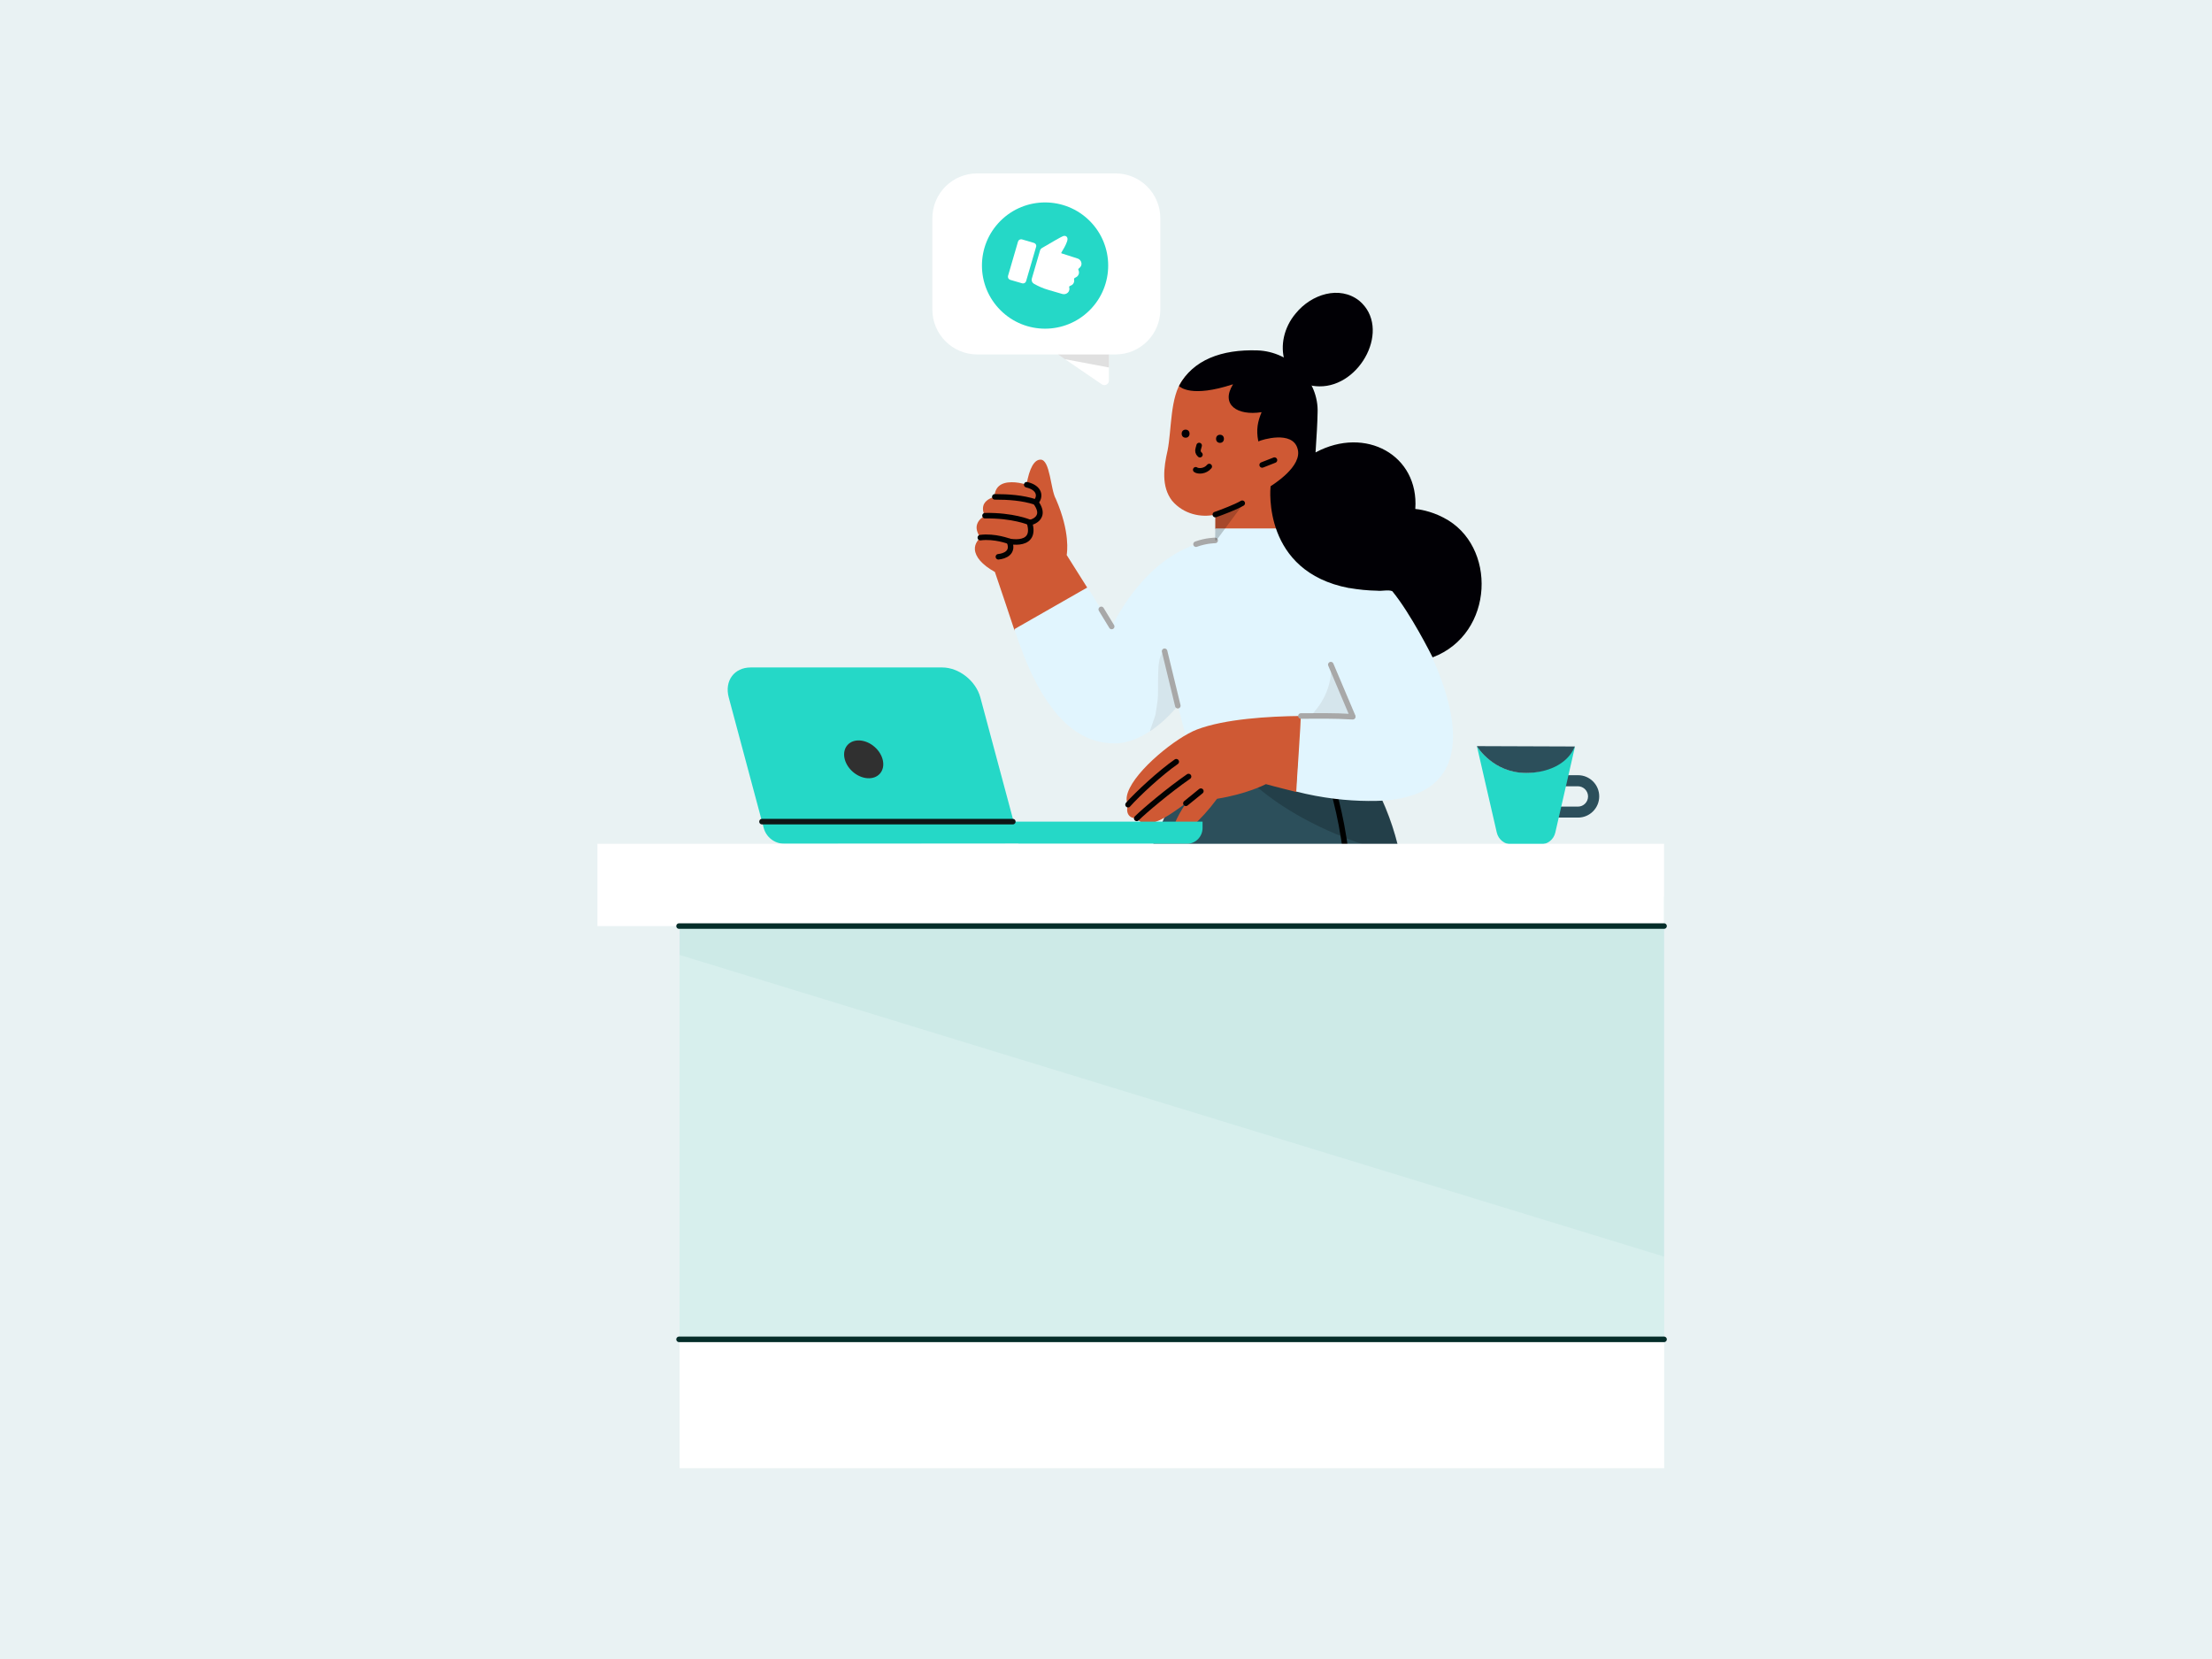 <svg xmlns="http://www.w3.org/2000/svg" height="1200" width="1600" version="1.1" xmlns:xlink="http://www.w3.org/1999/xlink" xmlns:svgjs="http://svgjs.com/svgjs"><rect fill="#e9f2f3" width="1600" height="1200"></rect><g><path d="M1141.46 591.38H1112.55C1109.95 591.38 1107.8 589.23 1107.8 586.63V565.47C1107.8 562.87 1109.95 560.72 1112.55 560.72H1141.46C1149.92 560.72 1156.76 567.62 1156.76 576.02 1156.76 584.48 1149.92 591.38 1141.46 591.38ZM1115.74 583.44H1141.39C1145.43 583.44 1148.68 580.12 1148.68 576.08 1148.68 572.05 1145.36 568.73 1141.33 568.73H1115.68L1115.74 583.44Z" fill="#2c4f5b" opacity="1" stroke-width="4" stroke="none"></path><path d="M1082.67 602.25L1068.35 540.02C1068.35 539.95 1068.42 539.95 1068.48 539.95 1069.98 542.3 1081.5 559.03 1103.83 559.03H1104.16C1118.35 559.03 1131.5 551.93 1139.18 539.95 1139.24 539.89 1139.31 539.95 1139.24 540.02L1124.99 602.25C1123.82 607.27 1119.39 610.78 1114.25 610.78H1093.35C1088.27 610.78 1083.84 607.2 1082.67 602.25Z" fill="#25d8c7" opacity="1" stroke-width="4" stroke="none"></path><path d="M1103.83 559.09C1080.39 559.09 1068.87 540.67 1068.29 539.76V539.69L1139.11 539.95C1139.11 539.95 1139.18 539.95 1139.11 540.02 1133.71 553.23 1118.48 559.09 1104.09 559.09 1104.16 559.09 1103.83 559.09 1103.83 559.09Z" fill="#2c4f5b" opacity="1" stroke-width="4" stroke="none"></path></g><g><path d="M709.1 388.99V388.88C706.74 385.28 705.83 382.13 706.74 379.31 707.86 375.6 711.35 373.69 712.36 373.12 712.36 373.12 712.48 373.01 712.36 373.01 710.67 369.75 710.67 367.04 711.69 364.68 713.6 360.96 718.1 359.73 719.23 359.5 719.23 359.5 719.34 359.5 719.34 359.39 719.57 352.41 723.85 348.81 731.84 348.81 734.99 348.81 738.93 349.37 742.42 350.61 742.53 350.61 742.53 350.61 742.53 350.5 744.56 338.79 748.05 332.48 752.55 332.48 759.64 332.15 759.87 354.32 763.7 360.85 774.28 385.17 771.8 399.8 771.58 401.38 771.58 401.38 771.58 401.38 771.58 401.49L786.55 425.24C786.66 425.47 786.66 425.69 786.43 425.81 781.93 428.39 736.45 454.4 733.86 455.86 733.75 455.86 733.75 455.86 733.75 455.75 730.15 444.72 723.62 425.47 719.68 413.87 719.68 413.87 719.68 413.87 719.68 413.76 710.22 408.47 705.61 402.84 705.16 397.55 704.82 392.93 708.2 389.78 709.1 388.99Z" fill="#cf5934" opacity="1" stroke-width="4" stroke="none"></path><path d="M954.28 279.46C984.22 279.91 1006.62 237.25 983.21 217.55 969.02 206.29 948.54 212.71 937.17 226.78 919.72 247.49 927.6 279.24 954.28 279.46Z" fill="#010005" opacity="1" stroke-width="4" stroke="none"></path><path d="M884.82 943.07C887.07 872.03 865.91 827.46 894.5 761.38H792.51C790.37 774.89 789.36 788.39 788.57 801.11 785.76 847.94 789.47 896.46 792.85 942.95L793.64 943.52 841.03 960.74 884.82 943.07Z" fill="#cf5934" opacity="1" stroke-width="4" stroke="none"></path><path d="M894.39 761.71C895.52 760.81 823.47 761.71 823.58 761.38L882.91 797.85C882.91 797.85 887.19 777.14 894.39 761.71Z" fill="#030202" opacity="0.2" stroke-width="4" stroke="none"></path><path d="M1041.07 943.07C1040.96 926.97 1039.94 910.98 1037.58 895.22 1032.4 857.06 1018.55 827.79 1014.28 793.23 1013.26 782.77 1012.81 772.18 1013.04 761.71 1013.49 761.04 912.63 761.71 912.63 761.49 916.9 804.83 927.26 861.11 935.48 895.34 939.08 911.43 943.02 929.11 945.83 943.18 945.83 943.63 993.23 953.65 993.23 953.65 993.23 953.65 1040.84 942.84 1041.07 943.07Z" fill="#cf5934" opacity="1" stroke-width="4" stroke="none"></path><path d="M989.85 761.83C990.41 760.48 912.74 761.94 912.63 761.49 913.86 774.55 915.55 785.35 917.02 796.84 918.48 796.27 989.96 761.49 989.85 761.83Z" fill="#030202" opacity="0.2" stroke-width="4" stroke="none"></path><path d="M1013.04 761.83C1014.5 688.66 1032.51 624.83 983.88 549.86 983.77 549.97 861.97 549.63 861.97 549.97 861.41 550.98 808.16 648.47 792.29 761.38 791.61 762.39 1013.04 761.49 1013.04 761.83Z" fill="#2c4f5b" opacity="1" stroke-width="4" stroke="none"></path><path d="M1012.7 618.64C1007.64 593.99 998.07 570.8 984 549.97H891.46C890.9 549.97 919.16 594.44 1012.59 618.86 1012.7 618.86 1012.7 618.75 1012.7 618.64Z" fill="#000000" opacity="0.2" stroke-width="4" stroke="none"></path><path d="M956.08 548.84C956.08 548.84 976.9 589.37 976.9 672 976.9 742.47 976.34 761.6 976.34 761.6" stroke="#000000" stroke-width="4" stroke-linecap="round" stroke-linejoin="round" opacity="1" fill="none"></path><path d="M947.97 382.58L946.51 377.63C947.07 368.96 945.16 370.42 945.72 361.98 947.3 336.99 948.76 315.37 948.99 304.68 950 279.13 926.81 257.85 900.58 259.2 879.08 259.2 865.57 261.11 855.44 274.74 846.21 287.01 847.56 310.87 844.52 325.96 841.71 338.11 839.91 351.96 847.79 362.2 856.12 372 868.84 374.59 879.08 372.22V382.69C887.41 382.69 940.99 382.69 947.97 382.58Z" fill="#cf5934" opacity="1" stroke-width="4" stroke="none"></path><path d="M898.55 364C893.71 366.82 884.37 370.31 879.08 372.22" stroke="#030202" stroke-width="4" stroke-linecap="round" stroke-linejoin="round" opacity="1" fill="none"></path><path d="M921.86 332.82L912.96 336.31" stroke="#030202" stroke-width="4" stroke-linecap="round" stroke-linejoin="round" opacity="1" fill="none"></path><path d="M867.94 328.88L867.71 328.66C866.58 327.64 866.25 326.18 866.7 324.72L867.37 322.24" stroke="#030202" stroke-width="4" stroke-linecap="round" stroke-linejoin="round" opacity="1" fill="none"></path><path d="M874.69 337.44C871.65 341.15 866.47 341.04 864.9 339.8" stroke="#030202" stroke-width="4" stroke-linecap="round" stroke-linejoin="round" opacity="1" fill="none"></path><path d="M882.46 314.47C878.63 314.47 878.63 320.33 882.46 320.33 886.28 320.33 886.28 314.47 882.46 314.47Z" fill="#010005" opacity="1" stroke-width="4" stroke="none"></path><path d="M857.58 310.76C853.75 310.76 853.75 316.61 857.58 316.61 861.41 316.61 861.41 310.76 857.58 310.76Z" fill="#010005" opacity="1" stroke-width="4" stroke="none"></path><path d="M872.44 1044.04C876.6 1023.78 883.81 983.48 884.82 942.73H792.85C794.54 970.31 793.98 990.35 786.66 1003.4 781.59 1012.63 769.66 1019.61 763.02 1025.35 754.01 1032.33 747.49 1037.51 743.43 1043.59 743.43 1043.7 743.43 1043.7 743.55 1043.82 747.15 1044.27 799.49 1052.48 799.49 1052.48 799.49 1052.48 870.07 1044.15 872.44 1044.04 872.44 1044.15 872.44 1044.15 872.44 1044.04Z" fill="#d7efed" opacity="1" stroke-width="4" stroke="none"></path><path d="M1041.07 942.95C1038.25 942.95 950.9 943.18 945.83 943.18 951.46 977.74 954.16 997.66 939.31 1011.85 933 1017.14 927.49 1021.53 922.64 1025.24 913.41 1032.45 906.77 1037.62 902.83 1043.82V1043.93C908.8 1047.64 962.16 1053.61 962.16 1053.61 962.16 1053.61 1031.5 1044.27 1031.73 1044.27 1032.29 1039.76 1040.96 980.55 1041.07 942.95Z" fill="#d7efed" opacity="1" stroke-width="4" stroke="none"></path><path d="M989.62 579.35C1107.82 581.38 1021.26 443.25 1008.09 427.72 985.57 396.09 952.25 391.47 947.52 391.02 947.64 388.66 947.75 384.72 947.97 382.24H879.08L878.97 390.8C878.97 390.91 878.97 390.91 878.85 390.91 875.25 390.91 835.4 393.5 804.45 452.48 804.33 452.82 803.88 452.82 803.77 452.48L786.66 424.9H786.55L733.75 455.07C751.43 510.46 775.52 537.93 806.36 537.7 829.44 537.7 849.36 513.61 851.95 510.35L862.31 550.31H938.63L937.28 572.48C956.64 577.44 974.54 579.24 989.62 579.35Z" fill="#e1f5fe" opacity="1" stroke-width="4" stroke="none"></path><path d="M977.58 516.2C974.43 507.98 965.42 486.93 963.06 481.53 962.94 481.3 962.61 481.41 962.72 481.64 963.85 500.44 951.8 513.95 948.54 517.21 948.2 517.55 948.42 518 948.87 518 956.53 518 970.04 518.11 976.23 518.23 977.13 518.45 977.92 517.32 977.58 516.2Z" fill="#a8a8a8" opacity="0.2" stroke-width="4" stroke="none"></path><path d="M851.95 604.45C855.44 604.45 868.27 594.1 880.32 577.78 901.37 574.4 914.54 567.76 915.67 567.19 923.32 569.33 935.93 572.37 937.5 572.82 937.62 572.82 937.62 572.82 937.62 572.71 937.39 572.71 941.44 517.44 940.77 517.89 917.69 518.11 885.83 520.03 865.8 527.68 850.94 533.31 821.44 556.95 815.82 573.16 814.58 576.76 814.58 579.69 815.93 582.05 814.92 585.09 815.14 587.68 816.38 589.48 817.5 591.06 819.53 591.96 822.23 591.96 824.15 594.44 826.62 595.67 829.77 595.67 837.2 595.67 846.77 588.92 854.31 583.52 855.1 582.95 857.58 580.93 857.58 581.38 851.16 590.95 844.97 602.88 851.95 604.45Z" fill="#cf5934" opacity="1" stroke-width="4" stroke="none"></path><path d="M832.25 528.69C839.46 523.74 846.43 517.44 851.84 510.46V510.35C851.5 508.88 843.06 473.76 842.38 471.06 842.38 470.95 842.27 470.95 842.16 470.95 837.77 474.44 837.77 482.09 837.65 492.33 837.65 503.48 837.99 503.7 835.74 517.1 835.74 517.1 832.93 525.66 831.8 528.47 831.91 528.69 832.14 528.81 832.25 528.69Z" fill="#a8a8a8" opacity="0.2" stroke-width="4" stroke="none"></path><path d="M978.37 518.45C964.18 517.55 952.59 517.89 940.99 517.89" stroke="#a8a8a8" stroke-width="4" stroke-linecap="round" stroke-linejoin="round" opacity="1" fill="none"></path><path d="M978.48 518.23L962.61 480.74" stroke="#a8a8a8" stroke-width="4" stroke-linecap="round" stroke-linejoin="round" opacity="1" fill="none"></path><path d="M850.82 550.98C839.34 558.98 823.02 574.06 815.93 582.05" stroke="#030202" stroke-width="4" stroke-linecap="round" stroke-linejoin="round" opacity="1" fill="none"></path><path d="M859.72 561.68C845.53 571.47 827.52 586.67 822.23 591.96" stroke="#030202" stroke-width="4" stroke-linecap="round" stroke-linejoin="round" opacity="1" fill="none"></path><path d="M868.61 572.26L857.8 581.04" stroke="#030202" stroke-width="4" stroke-linecap="round" stroke-linejoin="round" opacity="1" fill="none"></path><path d="M1036.23 475.45C1036.23 475.45 1036.34 475.56 1036.34 475.45 1081.14 458.45 1082.94 394.29 1044.22 374.47 1034.65 369.41 1025.65 368.28 1023.85 368.17 1023.73 368.17 1023.73 368.06 1023.73 368.06 1026.43 329.22 987.71 307.94 951.69 327.19 951.58 327.19 951.46 327.19 951.58 327.08 952.36 315.26 952.93 305.81 953.04 298.83 954.16 275.07 933.34 254.25 909.59 253.46 883.7 252.56 862.76 260.33 852.85 279.13V279.24C853.64 280.03 861.86 287.79 891.69 278 891.8 278 891.91 278.11 891.8 278.11 882.79 292.75 894.95 300.85 912.4 298.15 912.51 298.15 912.51 298.26 912.51 298.26 909.81 304.68 908.46 310.76 910.15 319.09V319.31L910.37 319.2C912.74 318.08 934.69 311.21 938.52 324.38 942.68 337.32 920.06 350.95 919.04 351.73 919.04 351.73 919.04 351.73 919.04 351.85 918.82 353.65 913.19 413.42 975.78 425.35 975.89 425.35 976 425.35 976.12 425.35 982.76 426.48 989.4 427.16 996.15 427.27 999.53 427.72 1004.15 426.37 1007.07 427.61 1020.47 443.93 1035.33 473.65 1036.23 475.45Z" fill="#010005" opacity="1" stroke-width="4" stroke="none"></path><path d="M851.95 510.46L842.38 471.06" stroke="#a8a8a8" stroke-width="4" stroke-linecap="round" stroke-linejoin="round" opacity="1" fill="none"></path><path d="M804.11 453.16L796.57 440.78" stroke="#a8a8a8" stroke-width="4" stroke-linecap="round" stroke-linejoin="round" opacity="1" fill="none"></path><path d="M878.97 390.91C878.97 390.91 872.44 390.91 865.12 393.61" stroke="#a8a8a8" stroke-width="4" stroke-linecap="round" stroke-linejoin="round" opacity="1" fill="none"></path><path d="M944.93 1006.56L959.46 1014.89" stroke="#464949" stroke-width="4" stroke-linecap="round" stroke-linejoin="round" opacity="1" fill="none"></path><path d="M785.98 1006.56L800.51 1014.89" stroke="#464949" stroke-width="4" stroke-linecap="round" stroke-linejoin="round" opacity="1" fill="none"></path><path d="M898.33 364.12C889.44 368.84 881.22 371.43 879.42 372 879.19 372.11 879.08 372.22 879.08 372.45L878.97 390.46C878.97 390.91 879.53 391.13 879.87 390.8L899 364.9C899.34 364.34 898.89 363.78 898.33 364.12Z" fill="#030202" opacity="0.2" stroke-width="4" stroke="none"></path><path d="M1028.57 1060.93C1028.91 1059.46 1030.26 1053.27 1031.73 1044.38 1031.73 1044.38 905.87 1043.93 902.83 1043.93H902.72C899.68 1048.66 898.33 1053.83 898.22 1060.48 898.22 1060.81 898.44 1061.04 898.78 1061.04 907.79 1061.04 1021.03 1061.26 1028.12 1061.26 1028.35 1061.26 1028.46 1061.15 1028.57 1060.93Z" fill="#464949" opacity="1" stroke-width="4" stroke="none"></path><path d="M868.5 1061.26C868.61 1061.26 868.61 1061.26 868.5 1061.26 868.84 1060.48 870.52 1053.95 872.44 1044.27V1044.15C869.51 1044.15 746.36 1043.7 743.43 1043.7H743.32C739.94 1048.54 738.82 1053.61 738.7 1060.48 738.7 1060.81 739.04 1061.15 739.38 1061.15 749.4 1061.26 865.12 1061.26 868.5 1061.26Z" fill="#464949" opacity="1" stroke-width="4" stroke="none"></path><path d="M849.14 943.07C849.14 943.07 849.14 1001.38 837.99 1044.15" stroke="#464949" stroke-width="4" stroke-linecap="round" stroke-linejoin="round" opacity="1" fill="none"></path><path d="M1008.99 943.07C1008.99 943.07 1008.99 1001.38 997.84 1044.15" stroke="#464949" stroke-width="4" stroke-linecap="round" stroke-linejoin="round" opacity="1" fill="none"></path><path d="M722.16 402.73C726.77 402.28 733.53 399.69 730.04 391.58 733.86 392.26 741.07 392.71 744.11 388.54 745.91 386.18 746.02 382.58 744.67 378.08 745.8 377.85 750.3 376.72 751.76 373.12 752.89 370.53 751.99 367.16 749.17 363.33 752.89 359.28 752.21 352.86 742.64 350.61" stroke="#030202" stroke-width="4" stroke-linecap="round" stroke-linejoin="round" opacity="1" fill="none"></path><path d="M719.57 359.39C729.47 359.39 739.49 360.06 748.95 363.1" stroke="#030202" stroke-width="4" stroke-linecap="round" stroke-linejoin="round" opacity="1" fill="none"></path><path d="M712.48 373.01C732.63 372.67 744.45 377.74 744.45 377.74" stroke="#000000" stroke-width="4" stroke-linecap="round" stroke-linejoin="round" opacity="1" fill="none"></path><path d="M709.1 388.88C719.57 387.53 730.04 391.58 730.04 391.58" stroke="#030202" stroke-width="4" stroke-linecap="round" stroke-linejoin="round" opacity="1" fill="none"></path></g><g><path d="M869.84 594.31H714.48V602.25L737.47 610.31H858.58C864.87 610.31 869.84 605.09 869.84 598.93V594.31Z" fill="#25d8c7" opacity="1" stroke-width="4" stroke="none"></path><path d="M543 482.79L681.53 482.79C693.62 482.79 705.95 492.51 709.15 504.6L737.47 610.19 567.41 610.31C560.3 610.31 554.14 605.57 552.36 598.69L527.12 504.48C523.92 492.51 531.03 482.79 543 482.79Z" fill="#25d8c7" opacity="1" stroke-width="4" stroke="none"></path><path d="M616.85 558.26C610.35 552.57 608.6 543.93 612.97 538.95 617.31 533.98 626.11 534.56 632.61 540.24 639.12 545.93 640.86 554.57 636.5 559.55 632.15 564.53 623.36 563.95 616.85 558.26Z" fill="#303030" opacity="1" stroke-width="4" stroke="none"></path><path d="M732.61 594.31L551.17 594.31" stroke="#0e1716" stroke-width="4" stroke-linecap="round" stroke-linejoin="round" opacity="1" fill="none"></path></g><g><path d="M1203.78 648.52H491.56V1061.66H1203.78V648.52Z" fill="#d7efed" opacity="1" stroke-width="4" stroke="none"></path><path d="M491.56 648.52H1203.65V908.93L491.56 690.74V648.52Z" fill="#b5dcd9" opacity="0.3" stroke-width="4" stroke="none"></path><path d="M1203.78 968.79H491.56V1061.99H1203.78V968.79Z" fill="#ffffff" opacity="1" stroke-width="4" stroke="none"></path><path d="M1203.65 610.34H432.16V669.85H1203.65V610.34Z" fill="#ffffff" opacity="1" stroke-width="4" stroke="none"></path><path d="M491.17 669.85H1203.65" stroke="#042d29" stroke-width="4" stroke-linecap="round" stroke-linejoin="round" opacity="1" fill="none"></path><path d="M491.17 968.79H1203.65" stroke="#042d29" stroke-width="4" stroke-linecap="round" stroke-linejoin="round" opacity="1" fill="none"></path></g><g><path d="M706.85 125.42L806.83 125.42C824.77 125.42 839.29 139.94 839.29 157.88V223.93C839.29 241.87 824.77 256.39 806.83 256.39H802.1V275.26C802.1 277.1 800.63 278.57 798.79 278.57 798.13 278.57 797.48 278.35 796.94 277.97L765.35 256.39H706.91C688.97 256.39 674.45 241.87 674.4 223.93V157.88C674.4 139.94 688.91 125.42 706.85 125.42Z" fill="#ffffff" opacity="1" stroke-width="4" stroke="none"></path><path d="M802.1 265.8L770.35 259.82 765.35 256.39H802.1V265.8Z" fill="#676767" opacity="0.2" stroke-width="4" stroke="none"></path><path d="M724.96 201.1C719.34 201.1 714.79 196.55 714.79 190.93 714.79 185.32 719.34 180.77 724.96 180.77 730.57 180.77 735.12 185.32 735.12 190.93 735.12 196.55 730.57 201.1 724.96 201.1Z" fill="#ffffff" opacity="1" stroke-width="4" stroke="none"></path><path d="M756.87 201.1C751.25 201.1 746.7 196.55 746.7 190.93 746.7 185.32 751.25 180.77 756.87 180.77 762.49 180.77 767.04 185.32 767.04 190.93 767.04 196.55 762.49 201.1 756.87 201.1Z" fill="#ffffff" opacity="1" stroke-width="4" stroke="none"></path><path d="M788.73 201.1C783.11 201.1 778.56 196.55 778.56 190.93 778.56 185.32 783.11 180.77 788.73 180.77 794.34 180.77 798.9 185.32 798.9 190.93 798.9 196.55 794.34 201.1 788.73 201.1Z" fill="#ffffff" opacity="1" stroke-width="4" stroke="none"></path></g><g><path d="M788.21 159.79C806.04 177.63 806.04 206.53 788.21 224.36 770.38 242.2 741.47 242.2 723.64 224.36 705.81 206.53 705.81 177.63 723.64 159.79 741.47 141.97 770.38 141.97 788.21 159.79Z" fill="#25d8c7" opacity="1" stroke-width="4" stroke="none"></path><path d="M769.94 170.6C769.64 170.6 769.36 170.65 769.07 170.74 767.74 171.15 759.65 175.9 755.31 178.45L753.71 179.39C753.02 179.77 752.51 180.41 752.29 181.17L746.32 201.61C746.14 202.29 746.19 203 746.45 203.65 746.72 204.3 747.19 204.84 747.79 205.19 751.06 207.09 754.55 208.59 758.17 209.65L768.39 212.64C768.77 212.75 769.16 212.8 769.56 212.8 770.27 212.8 770.97 212.62 771.58 212.27 772.2 211.91 772.72 211.4 773.07 210.8 773.4 210.18 773.56 209.49 773.53 208.8 773.5 208.11 773.29 207.43 773.32 207.37L773.44 207.22C774.03 206.65 774.71 206.61 775.4 206.12 776.09 205.61 776.6 204.9 776.85 204.08 777.01 203.55 777.05 203 776.96 202.45 776.88 201.91 776.82 201.76 776.96 201.47L777.08 201.28C777.34 200.96 778.17 200.69 778.86 200.2 779.55 199.69 780.06 198.98 780.31 198.16 780.51 197.51 780.53 196.82 780.36 196.16 780.19 195.5 779.85 194.9 779.97 194.74 780.1 194.27 780.77 193.89 781.28 193.34 781.8 192.79 782.14 192.09 782.25 191.35 782.36 190.38 782.12 189.39 781.57 188.58 781.02 187.77 780.2 187.18 779.25 186.93L767.88 183.27C767.45 183.12 767.65 182.79 767.85 182.46 769.28 180.1 770.9 177.43 771.87 174.53 772.42 172.92 772.1 171.97 771.73 171.46 771.53 171.19 771.25 170.96 770.94 170.81 770.63 170.66 770.29 170.59 769.94 170.6V170.6Z" fill="#ffffff" opacity="1" stroke-width="4" stroke="none"></path><path d="M738.62 173.07C738.11 173.07 737.62 173.23 737.21 173.53 736.81 173.83 736.51 174.25 736.36 174.73L729.13 199.57C728.98 200.15 729.05 200.78 729.35 201.31 729.65 201.84 730.13 202.24 730.72 202.42L739.36 204.93C739.56 204.99 739.76 205.01 739.96 205.01 740.46 205.01 740.95 204.85 741.36 204.56 741.77 204.26 742.07 203.83 742.21 203.35L749.44 178.56C749.44 178.56 749.44 178.55 749.44 178.55 749.44 178.54 749.45 178.54 749.45 178.53 749.45 178.53 749.46 178.53 749.46 178.53 749.47 178.52 749.48 178.52 749.48 178.52 749.56 178.23 749.59 177.94 749.55 177.64 749.52 177.34 749.42 177.06 749.28 176.79 749.13 176.53 748.94 176.31 748.7 176.12 748.47 175.93 748.2 175.8 747.91 175.71L739.21 173.15C739.02 173.1 738.82 173.07 738.62 173.07V173.07Z" fill="#ffffff" opacity="1" stroke-width="4" stroke="none"></path></g></svg>